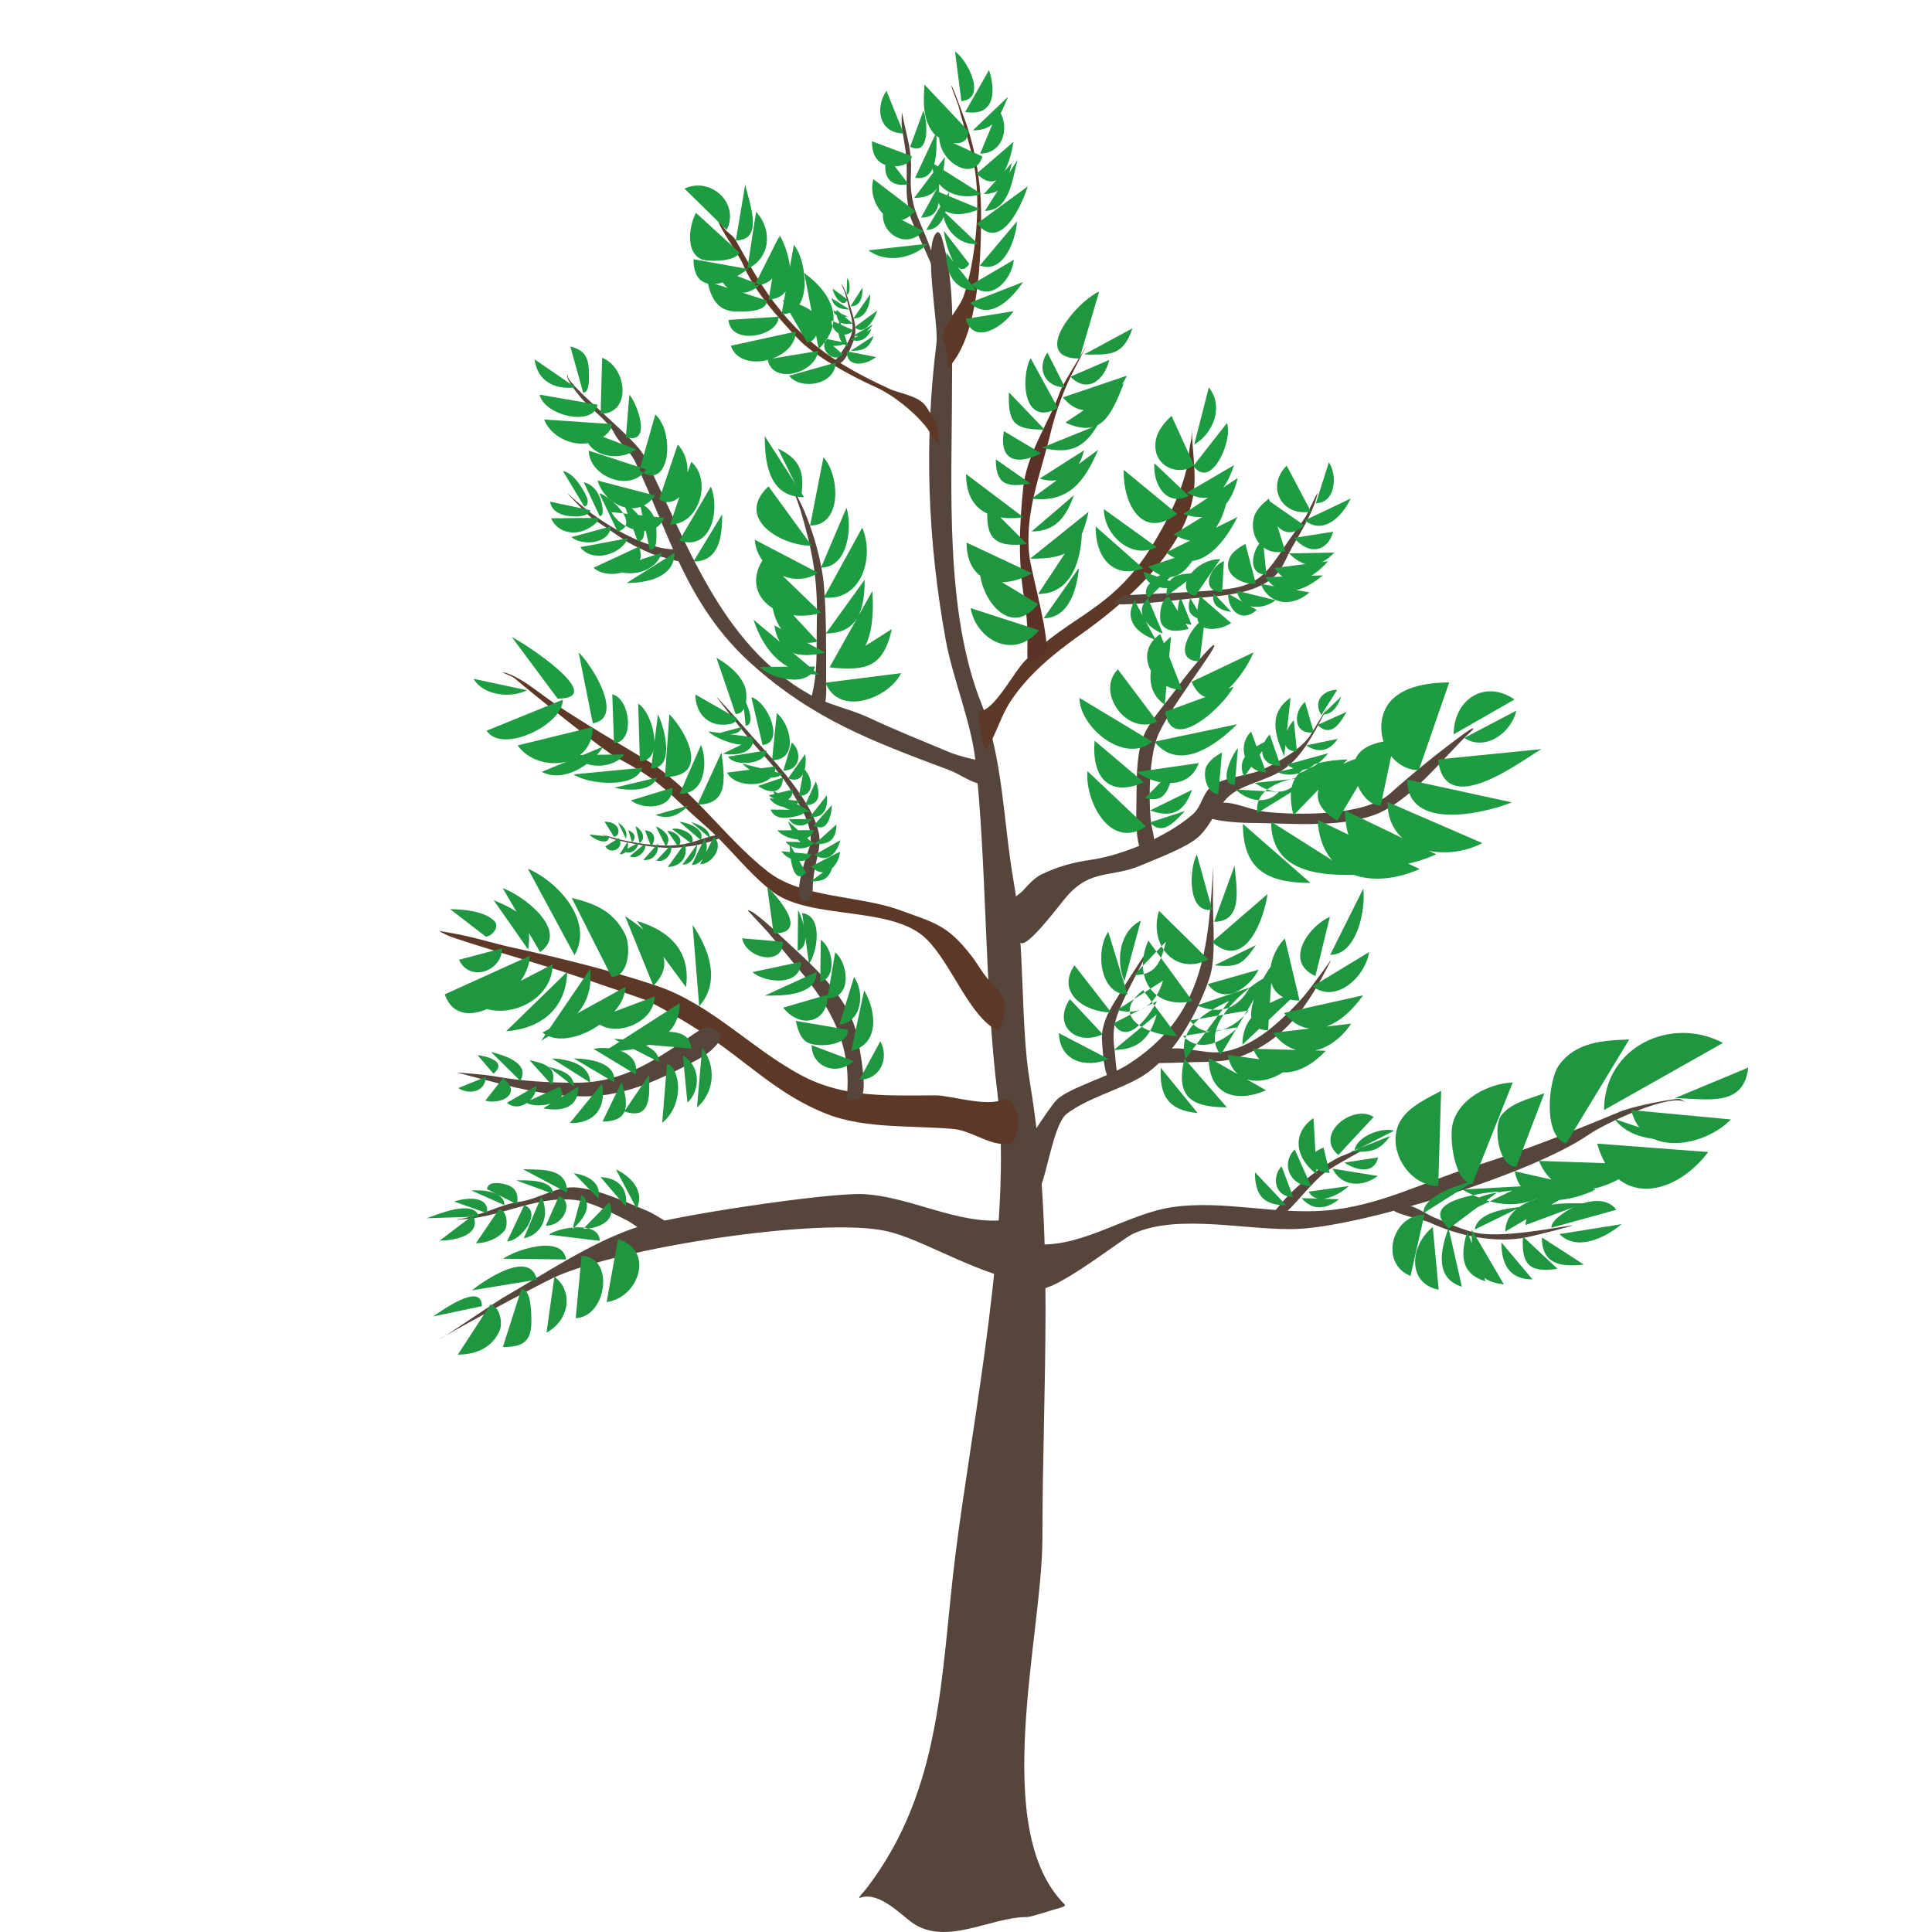 <svg xmlns:inkpad="http://taptrix.com/inkpad/svg_extensions" xmlns="http://www.w3.org/2000/svg" height="880" width="880" viewBox="0 0 660 660"><g inkpad:layerName="Cedar Tree"><path d="M296.053 645.056c26.097-34.052 25.271-73.442 30.302-113.686 5.681-45.454 19.838-114.312 14.341-158.288-4.363-34.908-3.559-77.885-7.513-113.472-1.453-13.077-7.715-27.826-10.092-40.9-6.155-33.851-7.466-67.222-3.187-101.453.815-6.526-4.658-33.055 0-37.713 1.188-1.189 2.048 2.39 2.124 2.656 4.448 15.565 3.187 33.817 3.187 49.93 0 33.928-2.635 76.54 10.093 108.358 7.341 18.355 7.515 40.951 10.931 60.434 4.078 23.256 2.216 48.598 5.612 68.973 8.508 51.05 4.249 103.684 4.249 155.632 0 33.089-18.106 99.352 7.549 125.006.604.604-.687.968-1.547 1.211-4.666 1.316-9.916 3.155-11.369 3.155-12.455 0-27.612 10.14-39.251 1.827-3.642-2.602-11.314-10.784-17.693-8.402-1.13.422 1.38-2.114 2.264-3.268z" fill="#56453b"/><path d="M354.597 425.106c15.813.775 30.654-10.548 46.14-12.761 17.013-2.43 34.934 2.624 52.225 1.183 18.449-1.537 33.649-9.911 50.873-15.211 16.21-4.987 33.957-12.036 49.69-18.591 3.442-1.434 12.732-3.472 18.712-4.24.677-.087.918-.09 1.497-.037.848.076 2.541 1.45 2.269 1.235-4.798-3.807-28.143 7.328-33.126 10.817-18.97 13.279-76.186 31.021-98.872 32.281-17.04.947-41.07-5.532-56.958 1.69-3.929 1.786-29.44 22.277-33.295 18.422-1.127-1.127-.386-14.848.845-14.788zM414.438 296.314c-1.671 27.357-3.166 51.111-29.551 67.602-6.129 3.831-19.964 7.876-23.878 11.791-1.585 1.584-4.73 6.363-7.813 10.958-1.542 2.298-4.84 3.632-4.786 6.202.161 7.709-.211 12.454 4.74 14.93 3.71 1.855 5.741-23.169 11.335-27.365 7.144-5.358 17.12-7.84 24.936-12.306 11.208-6.404 19.908-22.481 23.802-34.165 2.234-6.701 1.134-18.753 1.134-25.746 0-2.891.099-12.199.081-11.901zM350.18 303.475c-1.771 2.115-3.928 2.938-4.212 4.075-.787 3.145.265 12.126 2.62 14.481 2.212 2.212 13.564-13.26 15.998-15.998 8.289-9.326 15.022-6.045 25.377-10.482 5.145-2.205 15.513-6.049 19.446-9.654 4.389-4.023 6.406-10.381 10.619-14.068 4.532-3.964 13.173-5.258 18.619-9.102 4.792-3.382 7.896-8.29 10.757-13.378 1.452-2.581 4.138-7.861 4.138-7.861s-3.797 6.144-5.655 9.24c-3.036 5.062-11.358 9.777-16.55 12.137-4.965 2.257-13.549 2.51-17.653 5.93-2.948 2.457-3.225 6.77-6.206 9.379-8.64 7.559-23.773 13.976-35.031 15.584-6.132.876-11.742 2.492-16.963 5.103-2.021 1.01-4.504 3.66-5.304 4.614z" fill="#56453b"/><path d="M335.347 242.82c4.746-1.018 11.15-13.425 14.846-17.121 16.565-16.565 30.279-16.959 44.596-41.297 4.609-7.836 8.646-15.929 10.694-24.801.686-2.974.631-6.053 1.365-8.987.332-1.329.341-5.466.341-4.096 0 8.017 1.951 16.5.114 24.46-4.28 18.545-22.586 34.676-37.429 45.278-9.249 6.607-18.086 13.478-24.573 23.208-3.433 5.15-5.078 11.656-8.305 16.496a.633.633 0 01-.227.227c-.371.186-4.014-12.811-1.422-13.367zM322.563 117.04c-.391-.792-.486-1.653-.37-2.561.542-4.255 5.734-9.529 7.039-13.444 4.099-12.3 5.668-30.163 3.89-42.383-1.117-7.677-3.797-14.892-5.669-22.38-.204-.82-2.107-5.462-2.371-6.669-.607-2.78 4.769 11.935 5.187 13.19 3.108 9.322 4.891 20.43 4.891 30.232 0 14.402-.604 41.952-11.412 52.759-.317.318.333-5.664-1.185-8.744z" fill="#5d3826"/><path d="M319.685 144.205c-.897-1.794-2.229-3.344-3.268-5.075-2.292-3.82-8.898-4.501-12.613-6.204-19.48-8.928-32.022-17.669-43.763-35.732-3.103-4.775-6.034-10.166-8.843-15.159-.911-1.62-2.734-2.355-3.789-3.88-.13-.187-1.874-2.88-1.895-2.797-.334 1.334 7.191 12.08 8.211 14.527 3.914 9.394 11.585 17.896 18.741 25.556 5.621 6.019 18.551 13.076 26.646 16.673 5.968 2.653 13.162 8.445 17.234 13.535 1.551 1.938 2.249 3.783 4.06 5.594.88.88-.247-6.088-.721-7.038z" stroke="#5d3826" stroke-width=".2" fill="#5d3826"/><path d="M335.399 259.834c-.062.497-8.064-1.507-10.984-2.724-9.337-3.89-18.512-7.584-27.697-11.87-6.6-3.08-13.834-4.332-20.201-7.914-30.595-17.209-42.033-52.41-56.646-81.636-3.085-6.17-26.031-23.776-26.031-27.281v-.208c-.022 1.942 3.773 6.452 4.212 7.012 3.005 3.823 9.679 8.324 11.883 12.732 1.675 3.349 5.336 6.018 7.021 9.521 11.396 23.691 17.383 49.16 39.893 69.298 21.148 18.92 40.961 26.28 67.18 36.112 3.456 1.297 6.274 3.4 9.529 4.485 9.109 3.036 2.029-9.034 1.841-7.527z" stroke="#56453b" stroke-width=".2" fill="#56453b"/><path d="M339.651 336.682c-3.283-2.776-5.254-6.891-7.825-10.196-8.261-10.622-12.619-11.272-24.662-15.651-13.626-4.955-33.179-3.99-44.817-13.042-14.644-11.389-26.07-28.874-41.972-38.415-9.933-5.96-20.5-12.086-30.116-18.496-3.423-2.283-6.582-4.776-9.959-7.114-1.951-1.351-5.516-3.426-7.822-3.985-2.664-.645 2.447 1.174 3.248 1.862 6.71 5.764 30.896 25.044 34.662 27.024 15.89 8.354 16.916 11.515 30.854 23.711 7.914 6.924 14.512 16.1 22.765 22.29 13.087 9.815 40.878 4.512 52.579 16.213 8.638 8.638 14.556 26.365 24.251 31.213.314.157 2.445-3.479 2.445-8.644 0-2.583-2.712-5.993-3.631-6.77zM342.652 375.568c-5.399 2.709-17.978-1.371-22.959-1.371-16.118 0-31.181 1.027-45.89-6.818-17.445-9.303-30.804-24.4-49.881-30.759-15.452-5.151-33.097-9.501-49.049-12.969-5.635-1.225-11.155-2.97-16.793-4.157-2.702-.569-8.148-1.496-8.148-1.496s2.069 1.164 3.037 1.579c4.707 2.017 33.454 10.41 38.825 12.191 15.135 5.02 28.961 9.91 28.961 9.91s6.242 2.809 18.963 10.904c15.037 9.569 25.848 21.478 43.063 28.099 12.962 4.985 29.241 3.747 42.898 4.988 6.561.597 13.031 6.339 19.786 4.988 1.284-.257 3.187-6.735 1.962-10.21-1.663-4.714-3.199-5.67-4.775-4.879z" fill="#5d3826"/><path d="M342.8 416.815c-15.588 1.547-31.826-8.03-47.791-8.885-11.896-.637-66.881 7.605-78.669 11.715-15.278 5.327-30.727 15.77-44.718 23.796-1.527.876-21.231 14.124-21.236 14.038-.03-.535 31.981-17.836 38.865-21.057 21.414-10.021 91.821-21.064 114.101-15.746 10.867 2.593 26.015 11.898 41.39 16.063 5.841 1.583 5.94-20.706-1.942-19.924zM476.087 413.048c4.235-3.851 9.591 1.115 14.129 2.971 4.159 1.702 9.502 4.183 13.869 5.102 8.71 1.833 25.126-1.375 32.74-2.495 2.694-.396-10.383 3.02-15.071 3.996-10.853 2.261-23.612-.417-33.551-5.095-1.543-.726-13.485-3.234-12.116-4.479zM434.477 415.247c7.684-11.334 20.957-19.101 23.45-20.136 22.53-9.351-1.168 1.965-5.711 5.742-5.209 4.333-9.464 10.531-14.369 14.619-1.512 1.26-5.097 2.324-3.37-.225zM381.518 206.464c-2.288-.079 1.044-3.047 3.131-3.146 6.506-.308 27.769-1.204 34.72-2.101 13.063-1.686 14.648-8.09 22.745-19.191 1.981-2.717 1.95-2.576 3.812-5.368.894-1.341 4.466-9.538 4.141-7.959-1.287 6.252-7.181 15.642-8.67 18.248-2.525 4.419-3.24 7.968-7.38 11.073-8.082 6.061-21.109 5.561-30.713 6.842-3.821.509-16.669 1.777-21.786 1.602zM395.227 363.184c.828-.556-.097-3.359 1.273-4.044 5.419-2.709 14.541 1.023 20.536.273 6.8-.85 13.28-4.794 18.356-9.178 4.795-4.141 9.348-8.673 13.085-13.812 1.351-1.857 2.735-3.696 4.089-5.543.652-.889 2.492-3.621 1.999-2.635-7.518 15.036-15.371 27.059-31.168 32.804-5.915 2.151-12.466 1.566-18.628 1.908-.843.047-9.585.257-9.542.227zM381.717 366.328c-.34.265-.749-5.876-.846-6.557-1.279-8.956.082-11.951 3.977-20.389.981-2.126 8.929-17.124 8.15-16.147-.704.884-7.747 11.697-8.32 12.678-3.677 6.304-8.831 12.382-8.206 19.882.245 2.948.522 11.014 2.707 13.198.868.868 3.507-3.417 2.538-2.665zM393.62 291.414c1.665-4.426-.122-6.862-.568-11.911-.663-7.507-.393-20.097 2.175-27.385 3.037-8.616 20.558-30.806 19.6-31.765-.706-.706-9.754 10.539-10.569 11.681-12.276 17.187-15.992 16.061-15.992 38.659 0 5.578-.478 11.454.556 16.966.86 4.587 4.296 5.088 4.798 3.755zM412.188 278.004c3.712-7.734 12.578-1.467 20.386-.645 10.433 1.098 33.457 1.571 42.191-6.193 7.951-7.068 16.907-14.404 25.547-20.644 2.906-2.099 3.952-2.278 2.065-.516-9.345 8.721-20.585 23.907-32.902 28.385-12.841 4.67-29.896 2.71-43.353 2.71-1.694 0-15.136-.594-13.934-3.097zM276.981 239.025c2.562-9.394 1.841-16.955 2.074-27.122.319-13.969-1.559-24.154-5.616-37.679-.425-1.418-2.892-8.167-2.759-7.902 1.396 2.794 2.928 5.529 4.139 8.404 3.122 7.416 5.975 17.274 6.647 25.336.869 10.431.753 21.553.753 31.983 0 1.821.382 8.078-.983 9.443-1.015 1.014-4.654-1.002-4.255-2.463zM231.634 187.489c-7.083 1.203-21.194-5.455-31.362-13.482-2.28-1.8-4.235-3.506-6.329-5.425-1.135-1.04 6.997 7.629 8.383 8.525 11.301 7.304 10.515 7.895 20.552 12.171.829.354 11.032 3.254 11.252 2.814.802-1.603-.729-4.903-2.496-4.603zM285.252 123.568c2.414 2.558 4.965-3.757 5.999-6.269 2.134-5.183.236-8.666-1.222-14.081-.328-1.217-1.525-5.068-2.426-5.969-.418-.418.81 1.911.953 2.485.279 1.115.707 2.206.934 3.34.69 3.448 2.551 7.652 1.365 11.208-.889 2.669-2.635 4.664-3.951 7.077-.344.63-2.072 1.764-1.652 2.209zM318.899 92.646c.082.685.036-1.867.036-2.767 0-4.896-5.618-14.656-6.858-20.028-1.969-8.534-.078-9.853-1.266-18.565-.397-2.905-1.187-5.706-1.787-8.558-.311-1.474-.941-4.42-.941-4.42s-.23 3.976.094 5.925c.702 4.211 1.52 8.222 1.573 12.479.108 8.812-.546 9.05 1.157 16.996.58 2.71 7.696 16.493 7.992 18.938zM276.471 307.288c-1.326.86-2.577 1.024-3.237-.956-1.302-3.907 2.129-13.43 3.237-16.756 2.045-6.136-2.921-13.878-5.797-18.807-4.532-7.77-11.073-13.675-16.67-20.764-.614-.777-9.294-11.815-9.214-11.895.118-.118 8.501 9.248 9.047 9.885 7.976 9.306 22.889 23.806 25.791 36.136 1.418 6.028-1.839 10.257-2.002 19.82-.012.761-.426 2.864-1.155 3.337zM245.354 285.233c-3.999.442-7.299 2.321-11.641 3.118-6.634 1.216-14.948.003-21.431-1.446-1.315-.294-6.985-1.959-6.855-1.906 2.057.839 3.935 1.693 6.132 2.184 6.381 1.426 14.297 2.976 20.857 2.275 4.19-.448 5.331-.541 8.977-1.606 1.045-.305 4.388-1.246 5.222-1.926.436-.355-.703-.755-1.261-.693z" fill="#56453b"/><path d="M351.482 225.569c2.129-.664 4.337-.313 5.732-3.103 1.692-3.383-4.869-26.95-5.53-32.236-1.865-14.921 3.919-28.492 7.284-42.623 1.672-7.023 4.756-15.326 8.148-21.685.3-.563 4.664-8.993 3.824-7.454-1.606 2.944-7.708 12.32-8.87 15.516-3.883 10.679-11.385 21.187-12.544 32.776-1.313 13.126-1.8 24.811.404 38.037 2.073 12.438.236 21.182 1.552 20.772z" fill="#5c3128"/><path d="M246.066 353.458c-.873-1.768-4.624-3.193-6.298-2.078-13.702 9.135-25.49 18.493-42.882 18.493-9.271 0-18.473-.513-27.606-2.144-4.375-.781-13.266-1.34-13.266-1.34s11.067 2.901 16.616 4.288c10.611 2.653 24.187 5.037 35.11 3.217 11.235-1.873 20.639-6.639 30.554-11.927 2.415-1.288 4.48-2.746 6.298-4.824.338-.386 2.12-2.376 1.474-3.685zM222.107 420.932c-2.141.438-5.681-2.902-7.597-3.86-5.08-2.54-12.386-6.513-18.12-7.151-13.892-1.543-26.63 6.663-40.304 6.663-.85 0 1.691-.215 2.519-.406 1.653-.381 3.238-.913 4.876-1.381 4.581-1.309 9.051-3.591 13.813-4.226 6.775-.903 13.004-5.66 20.071-4.875 7.919.88 16.994 5.165 24.295 8.207.705.294 7.411 4.047 6.988 4.469-1.508 1.508-4.553 2.153-6.541 2.56zM289.29 374.873c1.724-17.38-4.997-30.29-16.294-43.64-3.683-4.353-7.231-8.841-10.988-13.136-.412-.47-6.57-7.072-6.568-7.073 1.349-.675 9.953 7.503 11.241 8.715 10.063 9.471 23.55 20.442 26.272 34.735.719 3.774 3.257 16.473 1.516 19.956-.571 1.142-5.358 2.244-5.179.443z" fill="#56453b"/><path d="M365.644 128.684c5.922 5.922 11.626 1.162 13.31-5.745M363.824 132.324c-6.758 0-9.861-6.314-6.029-11.888M363.089 135.749c8.183 9.82 17.665 1.429 21.873-7.406M363.95 144.36c12.184 5.538 15.594-2.326 19.978-13.434M361.367 139.365c-11.675 6.671-12.907-9.838-9.301-17.05M356.889 146.771c-10.202 0-12.615-1.924-12.228-12.745M368.772 122.487c-16.958 0-1.493-19.143 6.717-22.906M370.322 121.109c8.641 0 13.278.811 16.534-8.955M355.855 152.971c9.218 2.127 14.24.541 19.117-7.75M355.683 154.866c-8.375 4.187-14.443 2.612-12.745-7.578M355.166 163.477c7.623 2.541 13.366-2.034 15.156-9.645M352.411 170.366c12.593 1.399 17.982-5.62 22.734-16.706M352.066 165.199c-8.014 1.336-11.883.538-11.883-8.267M349.655 176.738c-11.335 1.417-19.634-2.426-19.634-14.811M352.411 181.561c8.125 0 11.792-4.91 14.467-12.401M351.894 190.861c12.782 0 16.926-2.28 19.978-16.017M350.861 185.866c-11.281 1.254-14.433-1.947-13.434-13.433M352.583 195.855c-11.172 6.207-22.389 3.028-22.389-10.505M354.65 202.917c11.983 0 14.983-12.721 14.983-22.734M354.65 206.361c-9.769 12.211-19.978-2.418-19.978-12.056M356.544 211.183c8.698 0 11.379-10.11 12.056-17.222M354.994 215.317c-8.476 10.171-21.397 3.562-23.422-7.578" fill="#1e9740"/><path d="M329.725 38.248c9.375 1.563 10.846-5.782 8.145-14.335M330.811 44.764c0 7.056-9.605 3.646-12.055.543-3.64-4.612-3.323-10.917-2.932-16.398M334.829 52.475c7.768 0 10.435-8.891 6.299-15.096M328.422 34.556c9.036-.904 1.877-14.339-2.172-16.942M333.635 59.316c8.293 8.294 11.588-4.807 12.597-10.86M332.331 44.547c7.675 0 9.229-4.919 12.055-11.512M335.589 53.452c-2.592 9.074-14.769 2.203-14.769-6.842M335.263 66.267c-8.004 2.668-16.832-1.483-16.832-10.643M336.458 72.022c8.546 0 9.384-11.178 11.186-17.484M333.743 76.366c8.178 9.995 15.322-6.314 17.376-12.706M334.72 71.37c-6.994 3.11-14.878 2.772-14.878-6.19M336.132 66.267c6.572 0 8.046-4.383 9.557-10.643M334.069 83.317c-6.234.78-11.946-5.124-11.946-11.403M334.72 90.701c8.111 3.042 12.335-8.77 12.707-15.095M331.137 90.159c-4.649 6.973-8.688-8.732-8.688-11.295M331.897 97.218c6.48 6.479 13.794-1.651 14.444-8.471M331.354 103.408c6.651 6.651 14.445-1.523 18.136-7.06M333.526 99.28c-7.414 0-10.559-5.903-10.208-12.922M329.916 108.93c2.855 9.518 13.285 2.234 16.315-2.635M276.75 179.537c11.128 0 10.108-17.161 4.556-23.33M277.302 186.44c-10.856 0-26.353-9.539-14.771-20.294M280.477 193.894c9.243 0 10.746-13.774 8.698-20.431M279.511 195.689c-8.559 5.706-20.998-1.174-21.674-11.32M281.444 204.11c12.611 1.401 17.517-13.426 13.115-23.883M280.477 209.356c-15.375 4.393-27.917-6.7-19.465-18.775M282.134 216.397c11.072 0 13.253-8.28 13.253-18.361M279.373 219.158c-11.025 2.756-16.014-7.108-16.014-17.257M283.376 227.993c14.249 0 15.389-15.141 14.634-26.092M279.787 230.478c-11.58 0-18.835-7.866-22.364-18.775M273.718 169.396c1.238-8.256-.484-12.573-7.979-16.171M199.22 134.146c2.433 0 1.935-5.723 1.935-7.072 0-4.999-1.513-7.506-6.327-8.709M204.133 138.24c-1.261 7.563-18.053 3.917-19.801-3.424M205.175 141.367c10.675 0 9.131-15.851.521-19.131" fill="#1d9c41"/><path d="M208.971 144.865c0 3.394-4.696 5.751-7.518 6.402-6.048 1.396-13.378-2.219-15.558-7.965M196.614 132.359c-7.078.833-13.054-2.078-13.994-9.602M213.81 149.332c8.968 2.759 4.101-11.077 1.191-14.516M217.383 153.5c-6.309 4.732-17.717 2.183-17.717-6.625M218.425 160.721c10.511 7.644 12.307-13.022 5.434-19.131M220.733 160.349c-5.12 8.191-19.578 2.461-19.578-6.402" fill="#1d9c41"/><path d="M225.199 170.547c3.071 2.233 6.956.359 8.338-2.903 2.178-5.142 1.877-11.718-2.01-15.781M223.785 169.282c-6.054 8.475-17.119 3.385-19.652-5.137M228.921 179.182c10.075 0 14.382-15.173 7.221-21.439M226.911 176.874c-3.507 8.184-15.065 3.963-18.014-1.935M232.048 184.691c11.168 3.722 13.948-10.892 10.794-18.461M236.886 191.837c9.132 0 9.826-9.187 9.826-16.154M199.57 172.994c1.437 0 1.376-2.111.882-3.185-1.379-2.996-4.497-8.309-8.134-8.868M201.628 174.268c0 1.714-3.334 2.132-4.508 2.156-3.711.077-8.501-.782-9.212-5.047M204.567 176.914c0 1.563-2.903 3.289-4.066 3.871-4.544 2.272-10.104 1.104-12.25-3.724M204.861 176.326c1.91 0 .649-4.617.392-5.439-.92-2.944-2.753-5.425-5.83-6.124M208.732 179.805c-.559 6.15-9.896 6.764-13.523 3.675M210.986 181.618c8.005-2.463-2.351-12.011-6.272-13.131M214.514 183.872c-2.369 5.685-12.296 8.499-16.267 3.038" fill="#1d9c41"/><path d="M217.846 184.901c2.15 0 2.347-2.319 2.156-4.018-.448-3.973-3.281-7.279-6.86-8.771M218.434 186.665c.113 1.356.916 3.083.196 4.409-2.833 5.218-11.717 6.633-15.875 2.891M222.01 187.84c2.547 0 2.224-3.727 2.254-5.585.078-4.842-1.215-8.276-5.732-10.437M226.126 188.82c-2.301 6.904-11.244 8.637-17.1 5.537M230.438 188.869c0 8.497-9.647 10.29-16.365 10.29M407.673 159.152c6.144 8.602 13.706-9.186 11.446-14.609" fill="#1d9c41"/><path d="M407.899 158.926c-4.705 3.619-12.215.981-13.103-5.121-.716-4.922 2.003-8.572 5.422-11.747M405.414 168.339c9 4.764 13.32-.814 16.115-9.413M404.284 175.568c10.005 3.638 16.399-2.529 18.525-12.274M406.092 169.393c-7.762 3.881-12.291-4.082-11.748-11.145M407.974 151.848c6.606-3.775 10.139-13.119 4.97-19.504M402.176 175.568c-12.303 9.227-18.617-3.935-18.299-15.061M400.971 182.571c10.063 5.87 15.539-.933 18.073-11.069M398.336 188.746c10.849 8.346 19.663-2.654 24.398-12.124M395.173 186.939c-8.763 4.381-18.073-4.217-18.073-13.028M392.236 193.565c7.717 7.235 13.108 2.551 17.244-5.723M390.504 194.168c-10.784 4.044-16.499-4.722-16.19-14.308M390.738 195.359c.751 6.015 8.8 6.46 12.948 4.564M447.825 174.743c-9.751 1.95-15.597-8.356-8.277-15.676M445.742 177.758c6.345 5.191 12.933-1.47 15.676-7.454M449.524 171.893c6.75 0 7.456-9.554 4.44-13.977M445.468 179.402c-6.721 6.721-12.521-1.999-12.278-8.55M442.124 183.733c4.861 5.982 11.316 4.931 13.32-2.083M440.315 189.049c5.4 5.166 9.943 5.442 15.512-.274" fill="#1d9c41"/><path d="M439.055 188.282c-6.895 1.88-12.313-4.176-10.798-11.182.624-2.888 3.105-4.985 5.207-6.796M435.328 194.037c5.588 8.073 13.159 3.568 18.362-2.302M432.258 197.162c5.377 7.906 13.355 4.69 19.623-.603M432.619 196.299c-7.039 0-4.728-9.152-1.174-11.818" fill="#1d9c41"/><path d="M429.021 199.443c-4.357.335-11.404-2.835-9.053-8.674.917-2.278 3.427-3.878 5.492-4.962M422.506 201.792c1.288 6.872 9.028 6.587 13.257 3.257M430.725 199.481c3.03 7.574 11.123 7.79 16.629 2.879M419.513 202.777c0 5.853 4.697 10.217 9.811 5.568M417.506 202.246c-7.557 0-4.418-8.453.606-10.606M409.892 203.572c-.447 2.531-1.376 5.604-.758 8.182 1.181 4.919 8.83 2.954 11.44 1.098" fill="#1d9c41"/><path d="M408.415 203.42c-3.723 0-4.028-4.166-2.197-6.704 2.485-3.448 6.459-5.72 10.682-5.72M403.49 204.481c-.896.299-1.038 2.903-1.098 3.523-.353 3.607.987 5.18 4.659 5.379" fill="#1d9c41"/><path d="M399.323 203.837c-2.904.447-3.656 7.376-2.462 9.356 1.918 3.181 6.304 2.343 9.243 1.629M414.657 202.706c-1.192 4.171 2.563 5.904 5.966 6.329M406.595 204.278c-1.259 4.281-.249 6.529 4.394 7.458M392.164 204.359c-5.078 4.824.09 10.26 5.079 12.093M387.609 205.165c-3.805 6.659.806 11.23 7.215 13.464M392.486 204.117c-1.635-.701-1.027-3.154-.201-4.192 2.552-3.209 5.325-4.555 9.432-4.636M398.452 203.674c0-7.67 4.137-7.527 10.763-7.941M491.25 259.43c2.29 20.608 27.451 1.108 35.314-3.516M484.677 263.099c-9.648 0-15.641-11.976-11.466-20.791 3.681-7.771 14.498-9.172 21.861-9.172M480.702 266.309c0 17.874 26.446 11.527 35.772 7.796M473.976 273.953c0 17.33 19.914 20.658 32.409 14.064" fill="#1d9c41"/><path d="M471.683 275.176c-6.469 0-11.168-11.393-8.256-16.664 2.366-4.28 8.761-5.28 12.995-5.809M459.453 276.857c0 19.237 14.976 22.392 31.186 14.982M450.128 280.067c1.046 19.89 18.552 23.99 34.854 16.816M456.854 280.373c-16.332-9.332.764-22.319 13.3-22.319M441.872 278.539c-3.772-15.088 4.464-18.548 18.498-19.109M434.229 280.679c0 16.69 15.203 18.499 28.74 18.192M424.598 281.443c0 15.429 8.039 20.179 23.084 20.179M429.49 277.774c-1.314-10.508 13.533-12.374 21.555-13.3M496.601 250.869c0-11.84 10.489-18.948 20.79-11.924M500.248 252.085c7.191 4.794 16.209-1.959 17.741-9.312M407.05 232.922c6.425 14.135 18.276-2.956 21.204-10.068M403.847 235.668c-9.871 0-17.021-12.705-7.475-19.069M398.05 243.143c2.134 14.938 20.055-1.973 23.34-8.543M395.304 246.499c-10.233 5.116-21.22-10.053-13.424-17.848M393.626 253.364c-9.468 7.889-24.865-5.008-24.865-14.95M397.897 240.702c-8.578-5.719-4.548-18.286 2.136-23.187M394.389 253.364c8.452 10.565 21.271 1 28.221-5.95M409.796 225.905c-9.941 0-2.785-12.336 1.831-14.797M388.287 263.737c6.84 4.886 17.941 6.195 21.204-3.051M390.728 267.245c-12.083 5.37-17.889-1.993-16.781-14.187M392.863 276.856c7.582 2.708 11.711.539 14.34-7.017M391.49 282.348c-12.52 8.346-20.955-9.206-19.984-18.916M392.835 280.949c4.444 4.888 8.615-.524 12-3.909M391.121 272.652c7.724 1.931 8.16-3.88 10.148-10.286M450.091 247.637c4.42 4.419 7.615-.269 9.907-4.447M448.796 250.169c-6.675.954-7.391-6.469-2.983-10.413M446.207 254.616c4.119 2.832 8.091 1.928 10.751-2.195M443.055 256.699c-6.664 0-3.982-7.726-1.069-10.639M439.509 261.202c5.454 3.939 10.518.714 14.241-3.884M437.483 261.652c-7.158 0-7.923-6.352-3.715-10.751M432.529 263.847c-7.359 0-10.119-9.144-5.122-13.903M428.645 267.45c5.648 3.765 11.203 4.753 15.367-1.576M436.244 263.735c4.898 2.041 9.335.345 13.172-2.927M422.116 269.701c4.145 3.949 10.568 5.345 14.747.845M421.834 268.125c-6.114 0-.682-10.887 1.07-12.552M416.206 271.277c-3.986 0-5.524-6.84-3.997-9.625 1.162-2.119 3.227-3.453 5.235-4.615M425.043 265.367c-3.198-6.852 3.402-10.331 8.95-12.833M438.721 258.388c-3.202-7.319-5.568-14.668 2.139-20.039M451.384 244.249c-2.953-4.594.547-8.6 5.425-8.6M451.826 244.088c3.585 0 5.297-3.183 6.39-6.189M308.732 45.59c-8.441 0-9.925-8.689-5.911-14.576M310.919 50.124c7.03 3.515 5.839-9.098 4.535-12.308M311.486 53.363c-.399 3.59-6.464 3.986-9.07 2.996-3.702-1.407-4.534-4.654-4.534-8.097M312.619 60.732c8.144 1.358 7.288-10.192 7.288-15.628M310.352 62.919c-6.695 1.338-9.271-3.324-7.288-9.556M312.295 67.615c8.601 0 9.806-5.717 10.527-14.009M312.619 72.069c-7.4 8.88-16.716-2.36-14.252-10.851M314.644 74.336c6.799 0 6.154-5.563 6.154-11.256M315.373 78.87c-5.568 6.682-15.119.861-13.605-6.963M316.992 83.244c-5.088 5.088-14.315 6.846-20.325 2.267M316.425 78.547c6.38 0 7.236-8.373 7.855-13.118M251.374 82.125c9.856 0 4.487-12.99 3.207-19.102M252.586 86.26c-.871 3.046-10.345 3.23-12.616 2.423-6.053-2.153-4.505-11.886-2.21-15.966M255.437 91.89c-6.875 5.5-18.532 9.34-18.532-3.35M257.789 97.45c9.146 0 8.662-9.376 8.268-16.465M255.294 91.819c8.044-3.575 8.628-13.493 2.994-19.459M262.564 102.368c11.307-.707 7.243-16.134 3.778-22.025M248.238 78.561c4.64-9.28-5.673-18.334-14.398-14.113M266.984 107.357c10.877 0 8.702-18.394 4.205-23.735M259.571 97.236c-5.56 5.56-13.828 2.314-13.828-5.275" fill="#1d9c41"/><path d="M261.994 102.653c0 4.112-7.925 3.777-10.335 3.777-6.472 0-8.793-4.571-9.979-10.263M265.986 108.212c0 6.751-16.513 9.978-17.107 1.07M271.83 113.273c0 9.816-18.903 14.637-22.167 4.847M275.679 116.908c3.568 0 4.543-5.783 3.35-8.339-1.864-3.995-7.827-5.181-11.689-6.059M279.671 119.26c9.288-9.288 4.719-18.877-4.918-26.016M279.457 119.902c-.76 7.601-15.636 11.724-17.249 2.851M285.444 123.893c0 7.447-11.8 9.608-15.894 4.491M289.207 100.654c1.474 0 1.228-4.818.195-5.622M289.5 102.316c-1.431 3.576-4.986-1.647-4.986-3.666M290.526 104.662c3.663 0 4.155-3.424 4.155-6.452M289.744 108.181c-1.853 0-4.684.243-5.083-2.151M290.233 105.737c-2.836 0-5.518-.707-6.159-3.91M291.504 108.817c4.272 0 5.768-4.544 5.768-8.31M291.993 111.75c3.324 3.324 6.903-2.844 7.674-5.671M291.553 112.825c-3.316 3.316-7.479.744-7.479-3.324M289.353 117.224c-2.264 1.007-7.038 1.958-7.038-1.466M290.624 119.864c4.168 0 6.371-.782 7.821-5.133M291.211 114.829c3.181.227 5.165-1.499 6.99-4.008M291.357 110.576c-4.235.353-5.621-.167-5.621-4.79M289.256 120.01c0 6.016 6.831 4.572 10.02 1.956M287.936 121.086c-3.21 3.21-8.199-1.612-5.719-5.084M290.624 116.002c3.406 1.255 5.778-.402 7.088-3.617M289.744 118.251c-3.606-.802-3.878-6.135-2.884-8.848M281.968 233.221c4.8 12.001 21.949 5.031 25.852-3.263M283.85 228.076c11.77.98 17.805.278 20.832-13.177M281.968 222.93c-8.956 1.99-15.794 1.031-17.444-9.286M278.454 227.699c-2.194 7.677-15.393 3.957-18.95.126M274.689 169.846c-12.029 0-13.428-11.707-13.428-20.833M190.484 238.663c17.756 0-11.755-19.287-15.618-21.004M192.279 239.022c0 8.726-20.925 18.615-26.031 10.592M202.512 247.101c11.318-1.887-.853-20.641-4.847-24.236M202.512 248.357c0 14.234-18.759 15.962-25.672 6.284M180.066 235.806c-5.564 2.782-14.93 1.879-18.286-3.918M209.743 253.801c7.114 0 5.748-15.034-.58-16.616M213.226 257.72c-3.583 5.017-13.705 5.223-16.834.217M218.596 260.042c8.578 0 4.518-16.605-.581-19.665M219.394 262.291c-2.219 7.398-18.853 5.56-23.437 2.249M206.115 255.035c-4.083 6.352-13.618 12.508-21.043 8.635M222.442 262.509c8.545 0 4.296-14.68 2.322-18.431M227.158 265.411c15.284 0 7.733-14.926 1.524-21.406M232.165 271.216c8.965 0 9.588-10.805 7.329-16.762M224.401 265.629c-1.861 5.116-10.408 4.411-14.585 3.483M238.271 274.853c10.528 0 9.4-8.699 8.188-17.789M229.781 269.092c0 7.47-10.053 7.645-14.252 4.346M235.239 275.157c-3.32 3.32-6.787 5.008-11.32 3.234M251.31 243.924c3.566 0 3.937-4.988 3.538-7.783-.682-4.777-6.035-9.229-10.108-11.422M251.715 245.339c0 2.585-5.433 2.398-6.975 2.022-4.878-1.19-7.176-5.477-7.176-10.108M256.971 251.808c0 5.775-12.979.457-14.96-1.921M260.508 254.537c7.706-.856 1.79-14.839-3.841-16.374M254.747 247.967c3.952-.79-.343-8.947-1.112-10.613M263.743 259.692c9.373 0 6.292-12.435 1.617-16.071M261.822 256.356c0 4.893-11.285 5.631-13.039 2.123M264.956 261.814c0 7.623-13.757 7.763-16.577 2.123M253.407 248.367c-.378 3.028-5.943 2.669-7.85 2.104M257.373 252.413c0 5.313-6.753 5.76-10.44 5.058M267.57 263.257c5.678 0 6.71-6.093 2.954-9.671M269.229 265.928c5.505 2.117 6.476-3.953 5.827-8.336M267.448 265.604c0 5.513-4.339 5.772-8.497 2.914M270.865 269.68c0 5.225-5.574 4.219-8.271 2.027M272.92 271.921c5.332 0 5.006-6.097 1.707-9.286M275.001 275.069c5.161 0 5.321-3.761 3.709-8.138M273.213 273.602c-2.423 3.392-8.382 2.447-10.299-.907M275.321 276.644c-.193 1.543-2.688 2.057-3.842 2.294-3.194.656-6.717 1.119-8.245-2.374M276.742 278.98c4.641.87 6.289-3.267 5.716-7.275" fill="#1d9c41"/><path d="M277.781 282.214c1.072 0 2.145.717 3.263.318 2.353-.841 3.118-5.431 3.118-7.507M277.435 279.76c-2.017 2.881-5.928 3.134-7.94.115M278.07 283.571c-1.611 5.236-10.047 3.154-12.502.087M278.301 288.335c4.745.237 7.347-1.228 7.449-6.698M278.301 287.757c-2.503 2.861-7.79 2.69-9.932-.202M278.243 292.03c4.575 2.961 7.684-.57 8.835-4.994M277.146 291.799c-1.619 4.317-8.592 1.826-10.192-1.01M277.187 295.946c4.167 4.863 9.424.142 9.768-5.013M275.378 298.169c-5.079 5.078-5.67-7.743-5.582-9.768M276.877 301.115c4.601 0 6.377-.882 7.752-5.634M277.497 287.832c-4.58 2.29-7.069-3.994-8.27-7.235M277.032 277.34c-6.326 0-10.941-.294-12.869-7.235M267.39 264.347c-3.96 3.3-10.877-.432-13.806-3.478" fill="#1d9c41"/><path d="M209.722 285.829c1.637-.117 1.962-2.072 1.14-3.291-.991-1.469-2.697-1.836-4.336-1.836M211.4 286.336c2.174 3.262-2.702 6.015-4.621 2.816M214.438 287.475c.382 2.101-.238 4.368-2.754 4.368M215.925 287.792c1.567-1.881.907-3.251-1.297-4.21M213.837 286.526c.677-2.576-.702-4.111-2.691-5.602M218.489 288.013c2.497-1.665.697-4.69-1.361-5.76M218.046 287.887c0 2.363-3.002 4.409-4.969 2.753M220.293 288.266c.952 2.539-2.95 5.645-5.159 4.21M222.413 289.121c1.905-2.328 1.272-5.24-2.088-5.444M224.755 288.171c.354 3.186-1.461 5.887-5 5.634M227.477 289.184c2.296-3.279-.496-5.504-3.418-6.931M228.853 289.015c1.06 0 .216 2.262.021 2.619-.949 1.74-2.651 2.92-4.685 2.385M231.6 289.1c2.567-2.37-1.154-5.281-3.642-5.281M233.9 288.163c1.34 4.021-1.029 7.986-5.771 7.986M236.179 288.12c2.258-3.105-4.231-5.766-6.602-4.876M238.138 288.482c0 2.924-1.457 6.9-5.005 6.9M239.416 286.992c1.596-3.832-4.439-5.984-7.347-6.283M240.651 286.481c2.216 3.166-.356 9.008-4.345 9.008M242.546 286.331c0-3.222-3.814-4.636-6.453-5.515M243.845 285.884c3.68 3.345-.672 9.349-4.685 9.349M208.042 285.779c0 3.457-5.716.757-6.658-.696M414.077 321.79c11.406 10.138 17.769-8.023 18.928-16.365M412.796 327.803c-11.439 5.719-20.459-5.136-16.858-16.66M412.598 336.183c5.514 7.719 14.462 1.018 17.351-4.929M407.374 341.999c-13.379 2.973-20.579-8.212-15.083-20.702M406.486 348.604c5.875 7.554 15.509 2.532 20.111-3.45M402.149 353.927c-9.231 0-23.66-6.224-11.633-15.674M381.545 345.055c8.599 2.15 13.307-2.245 15.773-10.055M385.193 339.732c-9.686 0-10.959-15.297-6.605-21.392M384.108 335.197c-3.036-7.085-1.641-17.072 5.62-20.702M379.574 345.844c-8.707 0-18.986-6.54-12.52-16.069M387.362 333.127c7.611 0 9.232-4.597 10.942-11.436M380.362 349.59c4.88 8.539 13-3.819 14.886-7.591M376.715 353.336c-9.161 4.164-17.226-3.046-11.239-12.027M380.559 358.659c8.265 0 12.343-4.033 14.591-12.125M378.785 361.814c-8.046 3.218-16.736.695-17.055-8.872M408.852 343.478c8.148 3.259 13.953 1.203 18.041-6.112M414.866 329.775c7.87.656 9.442.032 14.196-6.901M414.767 314.889c10.422 0 7.401-12.799 7-19.223M414.077 310.749c-8.671 1.445-7.773-14.278-5.225-18.829M404.12 353.927c6.147 6.147 13.664 1.803 18.928-3.056M449.369 333.423c-11.038-4.907-2.189-17.159 4.93-20.21M448.384 336.971c8.095 6.072 18.063-3.339 19.322-11.731M443.947 341.802c-13.618 0-11.495-14.728-5.027-21.195M438.624 346.041c8.944 10.732 20.113 3.842 27.011-6.014M434.878 352.843c7.905 10.54 20.064 6.824 26.716-3.155M433.202 351.956c-12.191 0-1.85-18.593 1.479-22.477M427.977 358.265c5.675 11.981 16.82 9.336 24.941.69M419.401 360.335c2.307 12.307 15.495 10.267 22.378 3.155M412.894 361.321c0 12.373 8.855 15.753 19.618 11.14M404.613 361.617c-3.042 12.929 2.022 16.66 14.492 16.66M417.035 360.335c-7.791-9.348 8.758-23.383 16.068-26.912M405.008 361.715c-2.999-10.496 6.545-15.77 14.886-19.814M396.53 364.771c-.454 9.535 2.53 14.532 12.618 15.478M424.428 356.885c0-11.311 9.788-14.994 19.224-18.139M454.397 326.192c9.293 0 12.185-15.619 11.31-22.62M547.97 379.216c0-21.527 22.838-32.357 40.639-22.933M557.244 379.216c4.187 16.748 25.385 12.259 34.063 3.204M545.609 390.683c6.217 21.761 26.199 18.365 37.941 2.867" fill="#1e9740"/><path d="M534.985 390.683c-8.059-2.686-5.942-21.848-2.529-26.643 5.79-8.134 15.07-8.602 24.114-8.937M525.711 396.585c6.736 16.167 24.672 9.807 34.737 1.18M517.448 400.126c2.521 13.446 18.8 10.667 27.655 6.239M517.954 398.608c-6.019 0-7.909-13.449-5.227-17.368 2.997-4.381 10.171-6.038 14.839-7.757" fill="#1e9740"/><path d="M502.946 404.51c-6.336-.905-7.816-15.907-6.745-20.404 2.11-8.863 12.305-13.898 20.573-14.333M499.574 406.365c11.853 6.773 22.639 7.161 33.388-1.855M491.311 405.185c-10.401 0-18.227-13.46-12.816-22.428 2.914-4.827 9.165-7.586 13.828-10.117M572.083 375.169c10.347 0 23.653 3.535 25.126-10.455M551.511 382.252c4.973 6.631 13.872 7.251 21.415 7.251M521.158 418.506c0-8.323 14.603-7.419 19.898-7.419M526.723 422.722c0 9.203 6.444 10.151 14.333 9.275M512.895 424.408c0 7.401 2.64 12.647 10.624 12.647M514.244 420.699c0-10.809 16.25-12.831 23.945-13.997M502.777 420.024c0 9.404-.384 17.583 10.961 18.718M501.26 420.53c-2.255 7.89-2.599 14.438 6.239 17.2M494.852 419.518c-2.903 7.743-4.671 17.154 4.553 20.067M489.456 419.181c-7.82 6.256-8.943 19.222 2.023 21.416M486.589 414.965c-11.169 0-15.458 16.734-4.721 20.91M498.056 415.64c1.688-6.754 12.903-8.424 18.549-8.938M503.789 420.024c1.013-6.077 11.193-7.198 15.851-7.757M495.021 419.687c-10.969-9.402 10.857-12.167 16.862-12.647M486.252 414.459c0-6.463 13.545-10.077 17.875-11.298M520.265 422.398c-.585 9.367 1.966 12.542 11.805 11.045" fill="#1e9740"/><path d="M529.966 419.417c0-2.338 3.359-4.479 4.968-5.552 4.568-3.045 13.182-5.995 17.24-.584M532.713 421.579c6.146 6.147 15.898 1.09 21.273-3.389M457.194 394.559c-8.518-7.098 5.163-17.584 12.066-12.982M459.255 397.156c3.976 2.65 10.113 4.202 11.532-1.757M455.208 399.218c3.169 6.337 10.21 6.432 15.503 2.52M454.215 400.669c-6.362 0-9.223-6.072-2.062-8.63M447.877 405.251c-6.988 0-10.599-7.577-5.575-12.601M447.037 407.084c2.94 5.293 10.844.84 13.746-1.91M444.669 409.298c3.705 4.446 8.547 3.81 12.754.382M441.767 408.916c-6.294 0-7.451-6.692-3.971-10.538M439.4 411.742c-8.03 0-10.692-3.721-10.692-11.302M449.786 401.127c-7.132-5.349-8.806-13.787-1.069-19.168M461.317 393.49c6.275 0 9.616.261 13.594-5.422M462.706 393.162c.406-4.866 9.512-8.276 13.538-6.883M165.942 319.956c2.021 0 4.863-3.255 3.01-5.24-3.234-3.465-10.79-4.125-15.162-4.125M171.516 323.969c0 7.931-11.187 11.665-14.716 3.902M180.435 324.415c1.574-11.019-2.703-12.895-11.818-16.946M188.796 329.432c0 12.651-16.424 19.78-26.31 13.601M196.266 326.31c6.788-11.879-5.999-25.356-15.943-29.543M201.617 330.993c1.168 12.852-6.086 18.144-16.723 24.526M184.516 325.255c10.3-7.357-6.026-19.488-12.793-21.865M180.978 326.525c0 12.392-23.613 28.874-29.033 13.156M193.77 331.969c-.357 12.492-8.752 19.391-20.867 20.323" fill="#1e9740"/><path d="M208.922 333.693c6.218 0 6.501-10.69 4.717-14.335-3.941-8.054-10.233-10.649-18.327-12.611M213.639 337.14c0 10.363-19.684 22.503-28.307 15.605M223.187 336.778c9.403-9.403-.755-17.885-9.646-23.812M223.639 340.395c0 9.519-15.178 14.863-20.798 7.837M234.34 337.23c1.727-12.09-5.377-19.243-16.729-22.607M232.23 342.656c0 13.476-14.773 16.899-25.622 16.428M238.861 343.711c7.54-8.378 3.221-19.737-2.261-27.731M264.269 318.879c12.817 0 .705-13.102-2.19-15.996M267.522 321.733c0 8.526-12.671 5.742-14.005-1.195M272.5 324.786c4.985-1.662 1.643-11.054.132-13.938M273.628 328.569c0 8.58-12.338 7.242-16.593 3.518M278.938 332.021c0 8.371-11.977 8.097-17.655 8.097M276.349 329.299c2.998-4.196 4.86-16.492-2.323-17.389M280.199 335.538c5.942-1.782 4.316-11.724.199-14.469M282.655 341.047c8.538 0 7.181-11.958 2.655-15.73M282.787 339.786c0 9.706-9.287 11.849-15.265 4.447M286.77 350.008c7.772-.818 8.711-10.973 4.978-16.262" fill="#1e9740"/><path d="M289.69 351.8c0 5.441-9.509 5.958-13.142 4.646-3.132-1.131-4.011-4.895-4.712-7.699M290.819 358.968c9.929-2.257 8.434-13.938 4.38-20.642M291.524 362.447c-5.275 5.275-14.26 2.278-14.26-5.409M293.625 368.84c7.086 0 10.266-7.313 7.108-13.143M168.582 366.801c4.795-4.11-1.89-5.931-5.423-6.339M171.849 368.303c6.589 5.125-.266 9.163-6.077 7.711M177.73 369.218c3.54-6.196-5.826-8.785-9.998-9.866M183.284 370.917c0 4.72-5.855 9.335-10.128 5.815M188.576 370.721c1.748-5.825-1.561-7.251-7.71-8.56M191.125 371.309c4.57 5.485-8.246 7.831-11.5 5.227M197.593 371.178c0 7.369-5.588 8.635-12.022 7.449M201.579 369.806c0-6.381-7.964-8.057-13.068-8.233M205.63 370.198c1.652 8.257-2.561 13.701-10.977 13.461M209.812 369.741c.863-6.899-8.623-8.056-13.787-8.168M196.091 371.244c0-4.693-5.107-5.804-8.691-6.796M165.903 367.911c0 5.145-5.738 6.194-9.344 3.79M212.361 369.61c2.177 7.075 3.24 13.526-6.535 13.526M217.196 367.062c1.43-7.867-8.296-9.926-14.441-8.756M221.77 367.127c0 6.11 1.169 15.891-8.495 12.546M227.846 363.599c2.232 0 3.305 3.807 3.594 5.488.9 5.235-1.034 11.151-5.227 14.506M225.167 362.815c0-6.109-10.947-7.907-15.485-7.907M233.27 360.593c6.026 3.287 6.152 11.888 1.568 16.074M236.079 358.175c0-8.817-16.168-5.782-19.798-1.698M239.869 357.914c4.957 6.373 4.206 15.253-1.764 20.452M164.618 446.207c0-8.767-14.734 2.298-16.672 3.522M167.553 445.62c3.266.816 4.316 6.423 3.053 9.158-2.701 5.853-8.329 7.984-14.207 7.984M178.12 440.336c3.402 0 3.36 8.307 3.405 10.45.157 7.353-2.573 9.393-9.745 9.393M183.404 437.166c-2.383-10.724-18.602.724-22.191 3.64M189.392 436.11c7.01 5.452 4.605 15.326-2.7 19.138M193.384 430.239c-1.247-8.731-17.604-3.147-21.486-.235M198.667 429.065c11.294 0 8.833 20.736-1.996 21.251M204.89 423.899c0-6.942-14.04-4.708-17.377-2.114M211.113 423.312c12.695 3.808 7.113 20.021-3.875 21.486M166.371 414.443c.87-6.092-7.042-5.371-11.225-3.976M170.412 413.161c2.858 0 3.271 5.6 1.924 7.248-2.277 2.782-6.26 4.297-9.75 4.297M176.633 411.429c.565-3.389-.292-5.962-4.105-6.863-2.06-.487-5.79-1.088-6.157 1.667M179.071 411.75c6.43 2.143-1.139 12.315-5.837 12.315M184.907 408.799c2.992 5.983.712 12.779-5.965 14.239M188.948 407.837c0-5.094-9.471-4.618-12.635-4.618M193.759 407.452c0-8.628-8.371-7.794-15.073-8.018M190.937 408.607c5.176 1.725 1.927 10.134-4.49 10.134M198.698 408.222c4.364 3.74-.039 8.983-3.143 11.673M204.406 409.44c1.207-5.428-3.517-7.887-8.402-8.659M208.062 410.723c3.122 6.245-3.618 9.044-8.787 9.044M213.771 412.198c.928-6.03-2.427-9.823-8.595-10.07M217.491 412.904c2.913-5.825-1.863-11.009-7.056-13.405M172.336 411.685c0-4.887-7.992-5.222-11.289-5.003M161.624 415.149c3.119 7.016-6.622 8.659-11.417 8.659M163.677 415.598c-2.051-6.152-14.607-.5-17.96.577" fill="#1e9740"/></g></svg>